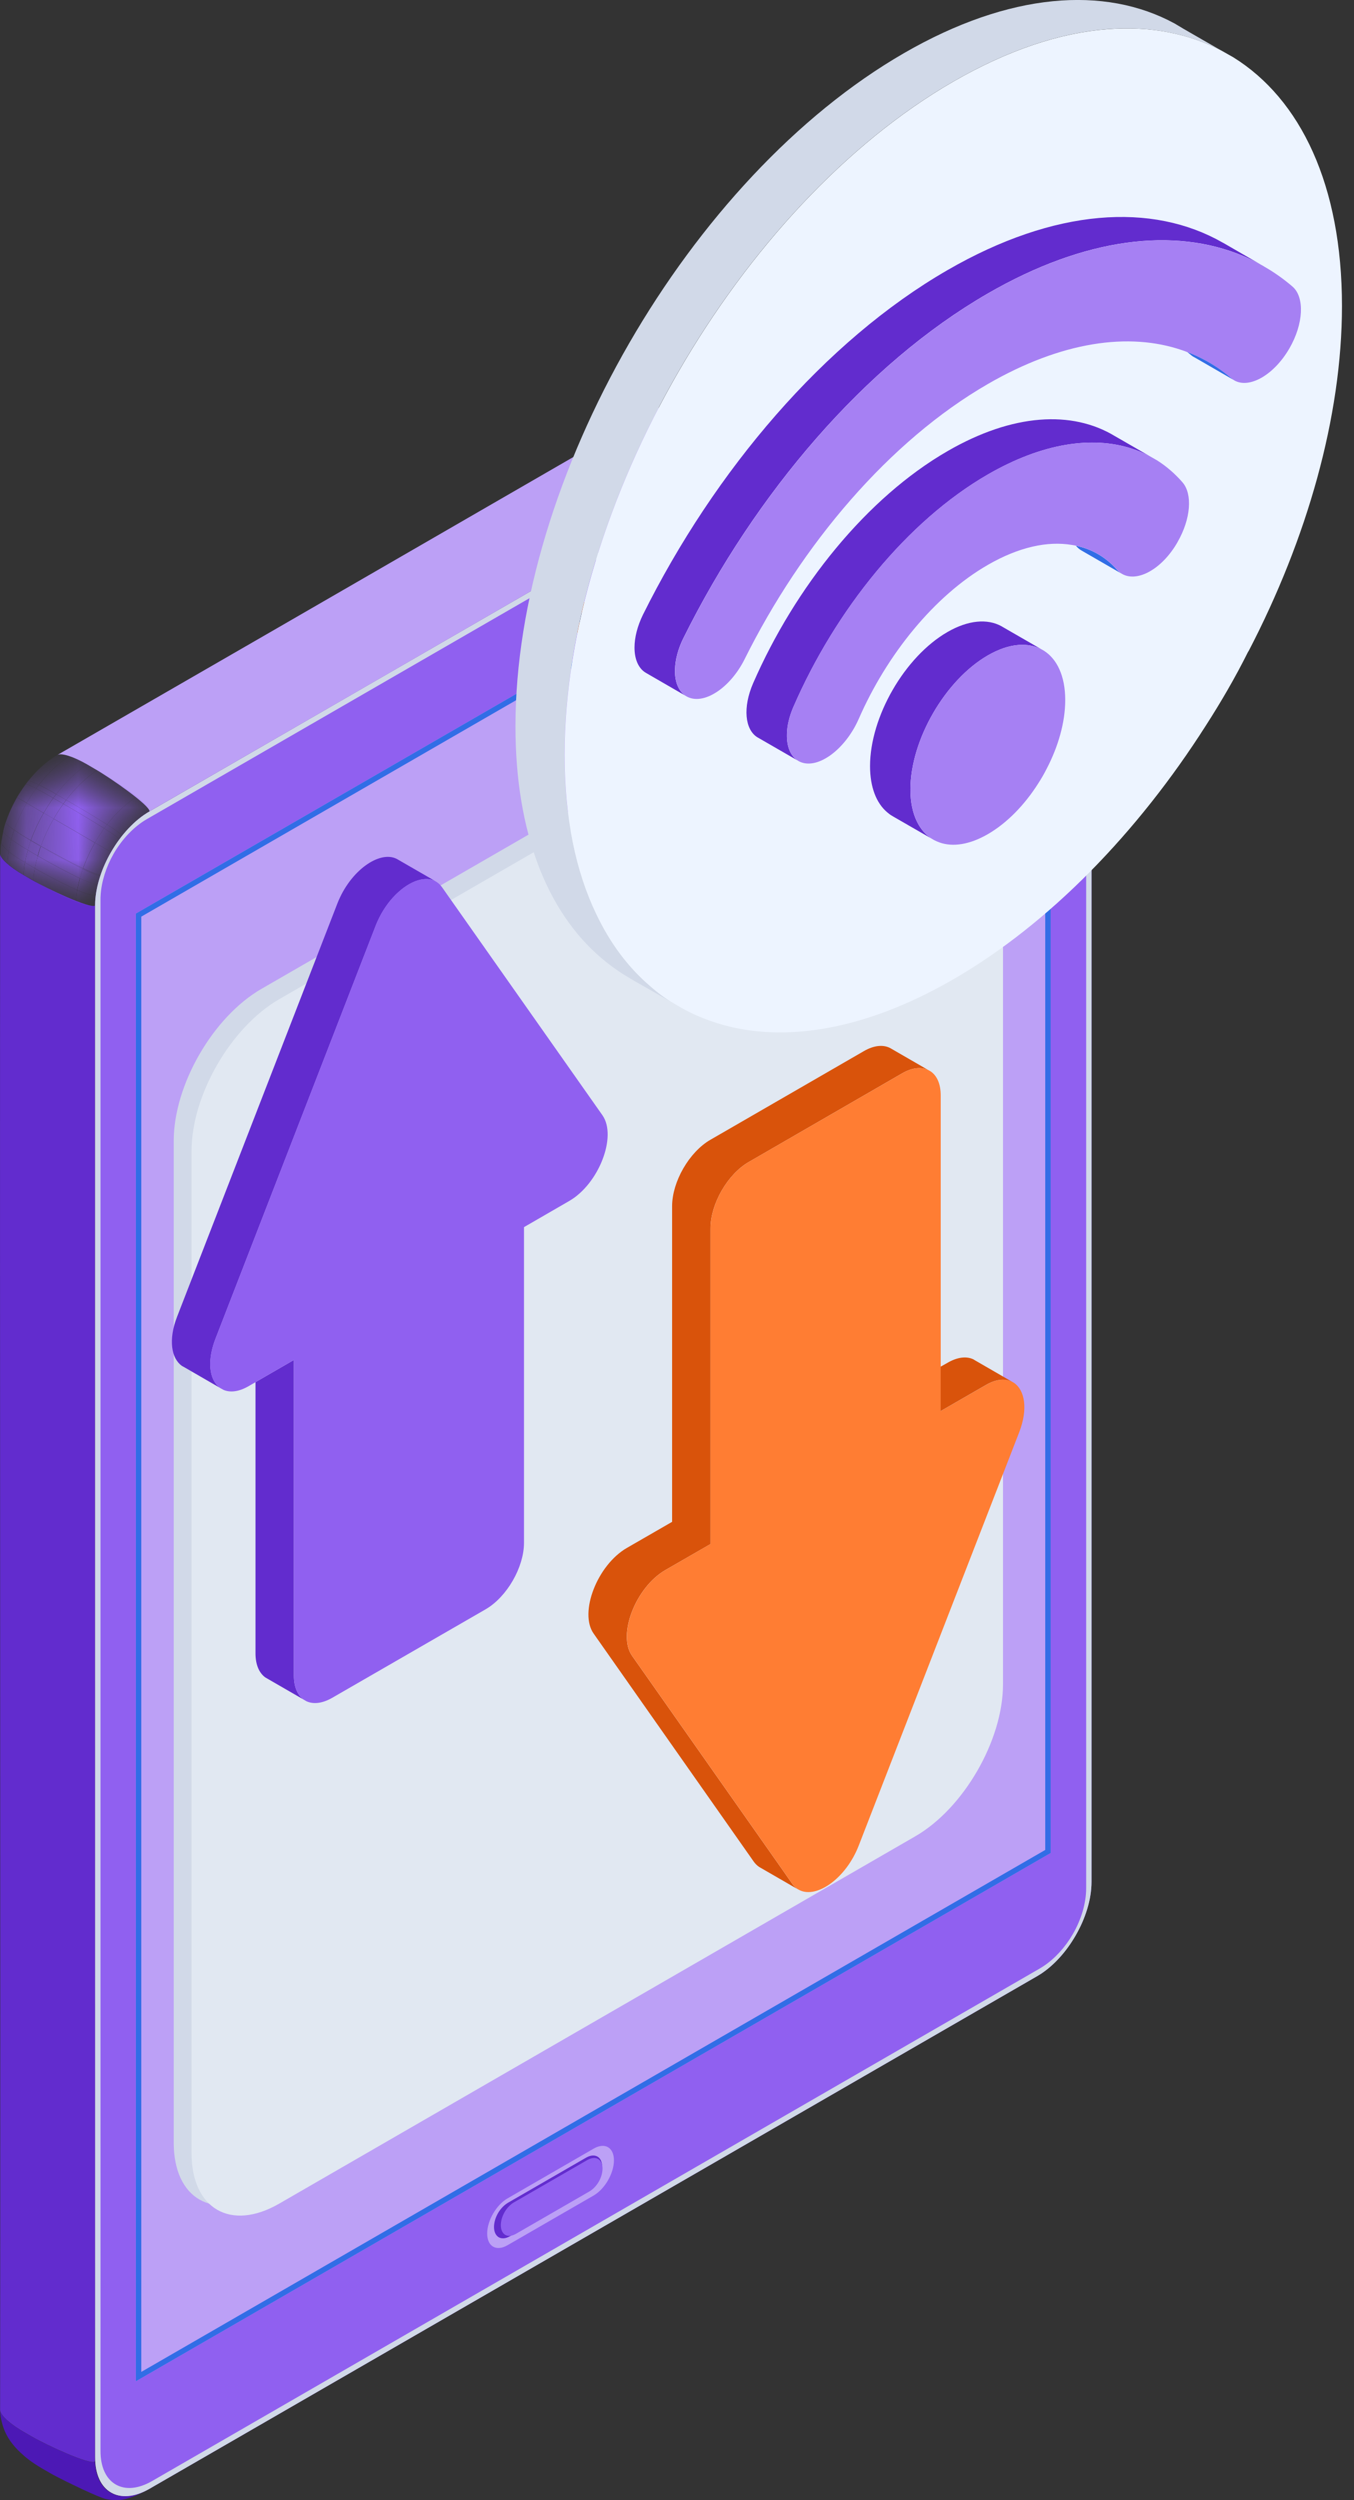 <svg width="26" height="48" viewBox="0 0 26 48" fill="none" xmlns="http://www.w3.org/2000/svg">
<rect x="0" y="0" width="26" height="48" fill="#333333" stroke="none"/>
<path d="M0.952 47.474C0.951 47.473 0.951 47.473 0.951 47.473L0.801 47.386C0.738 47.349 0.595 47.263 0.469 47.154C0.366 47.065 0.289 46.989 0.2 46.867C0.145 46.79 0.093 46.689 0.065 46.603C0.049 46.556 0.012 46.447 0.002 46.282C0.002 46.283 0.003 46.285 0.003 46.287C0.009 46.315 0.029 46.349 0.06 46.386C0.063 46.391 0.067 46.395 0.071 46.399C0.076 46.405 0.082 46.411 0.088 46.418C0.092 46.421 0.095 46.425 0.099 46.428C0.107 46.438 0.117 46.447 0.127 46.456C0.137 46.464 0.146 46.473 0.156 46.482C0.185 46.507 0.218 46.533 0.255 46.56C0.264 46.566 0.274 46.574 0.284 46.581L0.287 46.583C0.298 46.591 0.31 46.599 0.323 46.607C0.361 46.633 0.403 46.659 0.446 46.684L0.596 46.771C0.925 46.961 1.722 47.323 1.821 47.26C1.822 47.26 1.822 47.26 1.822 47.259C1.827 47.34 1.839 47.415 1.857 47.482C1.863 47.505 1.871 47.527 1.878 47.548C1.879 47.549 1.879 47.551 1.88 47.552C1.888 47.575 1.898 47.597 1.908 47.617C1.91 47.621 1.912 47.624 1.913 47.628C1.966 47.729 2.037 47.806 2.125 47.856C2.214 47.908 2.32 47.932 2.438 47.924C2.56 47.918 2.695 47.876 2.837 47.798C2.661 47.898 2.467 47.97 2.356 47.989C2.336 47.993 2.287 48.002 2.219 48C2.197 47.999 2.128 47.996 2.038 47.979C2.039 47.979 2.039 47.979 2.04 47.979C1.913 47.955 1.27 47.647 1.013 47.508C0.993 47.497 0.972 47.486 0.952 47.474Z" fill="#4C18B5"/>
<path d="M18.872 4.924L18.722 4.838C18.686 4.817 18.65 4.797 18.616 4.78C18.591 4.767 18.567 4.755 18.544 4.744C18.457 4.703 18.378 4.674 18.313 4.657C18.305 4.655 18.299 4.653 18.292 4.653C18.287 4.651 18.281 4.65 18.276 4.649C18.267 4.647 18.259 4.646 18.25 4.645C18.248 4.644 18.247 4.644 18.244 4.644C18.24 4.644 18.236 4.643 18.233 4.643C18.224 4.642 18.218 4.642 18.211 4.642C18.206 4.641 18.2 4.642 18.195 4.642C18.191 4.642 18.188 4.643 18.184 4.643C18.177 4.644 18.171 4.646 18.165 4.648C18.163 4.648 18.162 4.649 18.16 4.649C18.258 4.601 18.366 4.551 18.509 4.518C18.665 4.481 18.791 4.49 18.832 4.493C19.054 4.509 19.301 4.593 19.57 4.742C19.577 4.746 19.583 4.749 19.59 4.753L19.738 4.839C19.804 4.878 20.407 5.229 20.542 5.35C20.695 5.486 20.76 5.575 20.813 5.655C20.865 5.733 20.905 5.847 20.93 5.935C20.956 6.026 20.96 6.237 20.961 6.312C20.952 5.996 20.838 5.773 20.655 5.667C20.585 5.627 20.505 5.603 20.418 5.598C20.41 5.598 20.401 5.598 20.392 5.598C20.392 5.598 20.391 5.598 20.391 5.598C20.359 5.599 20.326 5.602 20.29 5.607C20.281 5.608 20.272 5.61 20.263 5.612C20.254 5.614 20.244 5.616 20.234 5.618C20.224 5.62 20.215 5.622 20.205 5.625C20.195 5.628 20.185 5.63 20.175 5.633C20.164 5.636 20.154 5.639 20.143 5.643C20.132 5.647 20.12 5.651 20.108 5.655C20.095 5.66 20.083 5.664 20.07 5.669C20.056 5.674 20.041 5.68 20.026 5.687C20.017 5.691 20.008 5.695 19.999 5.699C19.975 5.709 19.952 5.721 19.928 5.733C19.925 5.734 19.922 5.736 19.919 5.737C19.919 5.622 19.202 5.116 18.872 4.924Z" fill="#D9530B"/>
<path d="M1.824 14.764L1.675 14.677C1.404 14.521 1.176 14.451 1.102 14.494C6.801 11.211 12.45 7.936 18.149 4.654C18.151 4.653 18.154 4.651 18.156 4.65C18.159 4.649 18.162 4.648 18.164 4.647C18.17 4.645 18.176 4.644 18.183 4.643C18.187 4.643 18.191 4.642 18.194 4.642C18.199 4.642 18.205 4.641 18.21 4.642C18.217 4.642 18.224 4.642 18.232 4.643C18.236 4.643 18.24 4.644 18.244 4.644C18.246 4.644 18.248 4.644 18.25 4.644C18.258 4.646 18.266 4.647 18.275 4.649C18.28 4.65 18.286 4.65 18.292 4.652C18.298 4.653 18.305 4.655 18.312 4.656C18.377 4.673 18.456 4.703 18.544 4.744C18.567 4.754 18.59 4.766 18.615 4.779C18.649 4.797 18.685 4.816 18.722 4.837L18.871 4.924C19.201 5.115 19.918 5.622 19.918 5.737C14.22 9.019 8.57 12.294 2.872 15.577C2.872 15.462 2.154 14.955 1.824 14.764Z" fill="#BCA0F6"/>
<path d="M0.597 46.77L0.447 46.683C0.404 46.658 0.362 46.632 0.324 46.606C0.311 46.599 0.299 46.59 0.288 46.582L0.285 46.58C0.275 46.573 0.265 46.565 0.256 46.559C0.219 46.532 0.186 46.506 0.157 46.481C0.147 46.472 0.138 46.464 0.128 46.456C0.118 46.446 0.109 46.437 0.1 46.427C0.096 46.424 0.093 46.42 0.089 46.417C0.083 46.41 0.077 46.404 0.072 46.398C0.068 46.394 0.065 46.39 0.061 46.385C0.03 46.348 0.01 46.314 0.004 46.286C0.004 46.283 0.003 46.28 0.003 46.276C0.002 46.274 0.002 46.271 0.002 46.268C0.012 36.31 -0.006 26.35 0.003 16.392C0.003 16.478 0.178 16.641 0.448 16.797L0.597 16.884C0.927 17.075 1.725 17.443 1.824 17.387C1.815 27.343 1.833 37.302 1.823 47.258C1.823 47.259 1.823 47.259 1.823 47.259C1.723 47.322 0.926 46.96 0.597 46.77Z" fill="#622CCE"/>
<mask id="mask0_1975_7742" style="mask-type:luminance" maskUnits="userSpaceOnUse" x="0" y="14" width="3" height="4">
<path d="M1.105 14.494C0.84 14.647 0.637 14.865 0.495 15.055C0.423 15.152 0.366 15.242 0.326 15.311C0.238 15.464 0.16 15.636 0.109 15.792C0.092 15.846 0.075 15.901 0.062 15.957C0.048 16.022 0.031 16.109 0.021 16.175C0.011 16.234 0.01 16.271 0.006 16.393C0.006 16.439 0.055 16.506 0.141 16.583C0.218 16.651 0.324 16.725 0.451 16.799C0.502 16.829 0.567 16.866 0.641 16.909C0.891 17.053 1.233 17.225 1.46 17.315C1.662 17.395 1.78 17.415 1.827 17.388C1.827 17.199 1.865 16.998 1.932 16.8C2.023 16.532 2.167 16.27 2.346 16.047C2.501 15.853 2.682 15.688 2.875 15.578C2.875 15.524 2.799 15.431 2.628 15.295C2.438 15.144 2.119 14.933 1.869 14.788C1.795 14.745 1.73 14.708 1.678 14.678C1.551 14.605 1.433 14.55 1.336 14.518C1.227 14.481 1.144 14.471 1.105 14.494Z" fill="white"/>
</mask>
<g mask="url(#mask0_1975_7742)">
<mask id="mask1_1975_7742" style="mask-type:luminance" maskUnits="userSpaceOnUse" x="0" y="14" width="3" height="4">
<path d="M1.109 14.495C0.844 14.648 0.641 14.866 0.499 15.056C0.427 15.153 0.37 15.243 0.33 15.312C0.242 15.465 0.164 15.637 0.113 15.793C0.095 15.847 0.079 15.902 0.066 15.958C0.052 16.023 0.035 16.11 0.025 16.176C0.015 16.235 0.014 16.272 0.01 16.394C0.01 16.44 0.059 16.507 0.145 16.584C0.222 16.651 0.328 16.726 0.455 16.8C0.506 16.829 0.571 16.867 0.645 16.91C0.895 17.054 1.237 17.226 1.464 17.316C1.666 17.396 1.784 17.416 1.831 17.389C1.831 17.2 1.869 16.999 1.936 16.801C2.027 16.533 2.171 16.271 2.35 16.048C2.505 15.854 2.686 15.689 2.879 15.579C2.879 15.525 2.803 15.431 2.632 15.296C2.442 15.145 2.123 14.934 1.873 14.789C1.799 14.746 1.734 14.709 1.682 14.679C1.555 14.606 1.437 14.551 1.34 14.519C1.231 14.482 1.148 14.472 1.109 14.495Z" fill="white"/>
</mask>
<g mask="url(#mask1_1975_7742)">
<path d="M1.106 14.491C0.87 14.629 0.682 14.817 0.545 14.99C0.571 14.99 0.644 15.019 0.747 15.067C0.899 14.872 1.096 14.668 1.337 14.516C1.229 14.48 1.144 14.47 1.106 14.491Z" fill="#9060F0"/>
<path d="M0.544 14.989C0.527 15.011 0.511 15.032 0.496 15.052C0.52 15.052 0.592 15.085 0.693 15.138C0.71 15.114 0.727 15.09 0.746 15.066C0.643 15.018 0.571 14.989 0.544 14.989Z" fill="#9060F0"/>
<path d="M0.497 15.052C0.425 15.148 0.367 15.24 0.326 15.309C0.348 15.322 0.413 15.36 0.512 15.415C0.557 15.338 0.618 15.24 0.695 15.139C0.593 15.085 0.521 15.054 0.497 15.052Z" fill="#9060F0"/>
<path d="M0.326 15.31C0.239 15.462 0.16 15.636 0.109 15.79C0.121 15.818 0.179 15.869 0.273 15.934C0.331 15.765 0.417 15.583 0.511 15.416C0.413 15.361 0.348 15.322 0.326 15.31Z" fill="#9060F0"/>
<path d="M0.109 15.789C0.121 15.817 0.179 15.87 0.273 15.935V15.931C0.179 15.866 0.121 15.815 0.109 15.786V15.789Z" fill="#9060F0"/>
<path d="M0.108 15.789C0.091 15.844 0.074 15.9 0.062 15.955C0.07 15.986 0.125 16.044 0.217 16.114C0.231 16.054 0.25 15.993 0.272 15.936C0.178 15.871 0.12 15.818 0.108 15.789Z" fill="#9060F0"/>
<path d="M0.064 15.955C0.05 16.02 0.033 16.107 0.023 16.172C0.028 16.21 0.079 16.273 0.168 16.347C0.18 16.275 0.201 16.184 0.218 16.114C0.127 16.044 0.071 15.986 0.064 15.955Z" fill="#9060F0"/>
<path d="M0.022 16.172C0.013 16.232 0.01 16.268 0.008 16.391C0.008 16.436 0.056 16.504 0.143 16.581C0.15 16.458 0.155 16.412 0.167 16.347C0.078 16.273 0.025 16.21 0.022 16.172Z" fill="#9060F0"/>
<path d="M1.338 14.516C1.097 14.667 0.9 14.872 0.748 15.067C0.84 15.112 0.953 15.173 1.08 15.247C1.239 15.04 1.441 14.831 1.68 14.675C1.552 14.602 1.434 14.547 1.338 14.516Z" fill="#9060F0"/>
<path d="M0.746 15.066C0.727 15.09 0.71 15.114 0.693 15.139C0.782 15.184 0.896 15.247 1.023 15.321C1.042 15.295 1.059 15.271 1.079 15.247C0.951 15.172 0.838 15.112 0.746 15.066Z" fill="#9060F0"/>
<path d="M0.693 15.139C0.616 15.24 0.556 15.339 0.51 15.416C0.596 15.466 0.71 15.534 0.837 15.608C0.888 15.522 0.948 15.423 1.022 15.321C0.895 15.247 0.782 15.184 0.693 15.139Z" fill="#9060F0"/>
<path d="M0.51 15.416C0.416 15.582 0.329 15.765 0.271 15.933C0.353 15.991 0.464 16.061 0.592 16.133C0.654 15.96 0.741 15.775 0.837 15.609C0.71 15.534 0.596 15.466 0.51 15.416Z" fill="#9060F0"/>
<path d="M0.271 15.934V15.938C0.353 15.996 0.464 16.069 0.592 16.141V16.136C0.464 16.063 0.353 15.994 0.271 15.936V15.934Z" fill="#9060F0"/>
<path d="M0.272 15.935C0.251 15.993 0.231 16.053 0.217 16.114C0.299 16.174 0.407 16.246 0.535 16.321C0.549 16.258 0.571 16.198 0.592 16.138C0.465 16.066 0.354 15.993 0.272 15.935Z" fill="#9060F0"/>
<path d="M0.217 16.113C0.2 16.183 0.178 16.274 0.166 16.347C0.245 16.412 0.352 16.484 0.479 16.558C0.493 16.484 0.515 16.395 0.534 16.32C0.407 16.246 0.298 16.174 0.217 16.113Z" fill="#9060F0"/>
<path d="M0.166 16.347C0.154 16.412 0.15 16.458 0.143 16.581C0.22 16.648 0.326 16.722 0.451 16.797C0.458 16.681 0.465 16.628 0.48 16.558C0.352 16.484 0.246 16.412 0.166 16.347Z" fill="#9060F0"/>
<path d="M1.678 14.675C1.439 14.831 1.237 15.04 1.078 15.248C1.131 15.276 1.196 15.315 1.271 15.359C1.432 15.147 1.634 14.94 1.868 14.785C1.795 14.745 1.73 14.706 1.678 14.675Z" fill="#9060F0"/>
<path d="M1.079 15.247C1.06 15.271 1.043 15.295 1.023 15.322C1.076 15.35 1.141 15.389 1.216 15.433C1.233 15.406 1.252 15.382 1.271 15.358C1.197 15.315 1.132 15.276 1.079 15.247Z" fill="#9060F0"/>
<path d="M1.023 15.322C0.949 15.423 0.888 15.523 0.838 15.609C0.891 15.638 0.956 15.676 1.031 15.72C1.081 15.631 1.141 15.534 1.216 15.433C1.141 15.39 1.076 15.351 1.023 15.322Z" fill="#9060F0"/>
<path d="M0.839 15.608C0.743 15.774 0.656 15.96 0.594 16.133C0.647 16.162 0.712 16.2 0.786 16.241C0.849 16.068 0.933 15.885 1.032 15.719C0.957 15.676 0.892 15.637 0.839 15.608Z" fill="#9060F0"/>
<path d="M0.594 16.133V16.138C0.644 16.169 0.709 16.205 0.784 16.249C0.784 16.249 0.788 16.244 0.788 16.241C0.714 16.201 0.649 16.162 0.596 16.133H0.594Z" fill="#9060F0"/>
<path d="M0.591 16.138C0.569 16.198 0.548 16.258 0.533 16.32C0.584 16.349 0.649 16.388 0.723 16.431C0.74 16.369 0.759 16.308 0.781 16.248C0.706 16.205 0.642 16.169 0.591 16.138Z" fill="#9060F0"/>
<path d="M0.534 16.321C0.515 16.396 0.493 16.485 0.479 16.559C0.529 16.588 0.594 16.627 0.669 16.67C0.683 16.596 0.705 16.506 0.724 16.432C0.649 16.389 0.584 16.35 0.534 16.321Z" fill="#9060F0"/>
<path d="M0.48 16.559C0.466 16.628 0.458 16.682 0.451 16.797C0.504 16.826 0.567 16.862 0.641 16.905C0.648 16.797 0.656 16.742 0.67 16.67C0.595 16.627 0.531 16.587 0.48 16.559Z" fill="#9060F0"/>
<path d="M1.869 14.785C1.635 14.939 1.433 15.146 1.271 15.358C1.524 15.503 1.854 15.7 2.056 15.83C2.222 15.618 2.415 15.43 2.629 15.293C2.439 15.142 2.119 14.932 1.869 14.785Z" fill="#9060F0"/>
<path d="M1.272 15.358C1.253 15.382 1.234 15.406 1.217 15.433C1.467 15.577 1.797 15.774 2.002 15.904C2.021 15.88 2.037 15.856 2.057 15.83C1.855 15.7 1.525 15.503 1.272 15.358Z" fill="#9060F0"/>
<path d="M1.217 15.433C1.142 15.534 1.082 15.63 1.031 15.719C1.282 15.863 1.614 16.056 1.823 16.179C1.876 16.087 1.936 15.996 2.001 15.904C1.797 15.774 1.467 15.577 1.217 15.433Z" fill="#9060F0"/>
<path d="M1.031 15.72C0.932 15.886 0.848 16.069 0.785 16.242C1.038 16.386 1.375 16.567 1.594 16.671C1.654 16.505 1.731 16.336 1.823 16.18C1.613 16.057 1.281 15.864 1.031 15.72Z" fill="#9060F0"/>
<path d="M0.786 16.241C0.786 16.246 0.781 16.246 0.781 16.249C1.032 16.396 1.371 16.579 1.588 16.685C1.592 16.68 1.593 16.675 1.593 16.67C1.373 16.567 1.036 16.386 0.784 16.241H0.786Z" fill="#9060F0"/>
<path d="M0.784 16.249C0.763 16.309 0.744 16.369 0.727 16.432C0.977 16.579 1.316 16.759 1.535 16.863C1.552 16.803 1.571 16.745 1.591 16.685C1.374 16.579 1.035 16.396 0.784 16.249Z" fill="#9060F0"/>
<path d="M0.724 16.431C0.704 16.505 0.683 16.595 0.668 16.669C0.918 16.816 1.26 16.991 1.482 17.088C1.496 17.013 1.513 16.936 1.532 16.862C1.313 16.758 0.974 16.578 0.724 16.431Z" fill="#9060F0"/>
<path d="M0.669 16.67C0.655 16.742 0.648 16.797 0.641 16.906C0.891 17.05 1.233 17.223 1.459 17.312C1.464 17.231 1.471 17.161 1.483 17.088C1.262 16.992 0.92 16.817 0.669 16.67Z" fill="#9060F0"/>
<path d="M2.628 15.293C2.413 15.43 2.221 15.618 2.055 15.83C2.238 15.947 2.329 16.017 2.344 16.044C2.5 15.851 2.681 15.685 2.873 15.575C2.873 15.522 2.799 15.428 2.628 15.293Z" fill="#9060F0"/>
<path d="M2.055 15.829C2.036 15.855 2.019 15.88 2 15.904C2.183 16.019 2.274 16.087 2.294 16.113C2.31 16.089 2.327 16.067 2.344 16.043C2.33 16.017 2.238 15.947 2.055 15.829Z" fill="#9060F0"/>
<path d="M2 15.903C1.935 15.995 1.875 16.087 1.822 16.178C2.01 16.286 2.109 16.344 2.133 16.356C2.181 16.272 2.234 16.19 2.294 16.113C2.275 16.086 2.183 16.019 2 15.903Z" fill="#9060F0"/>
<path d="M1.824 16.179C1.733 16.335 1.656 16.504 1.596 16.67C1.791 16.764 1.899 16.802 1.935 16.797C1.986 16.648 2.053 16.499 2.135 16.357C2.111 16.345 2.012 16.287 1.824 16.179Z" fill="#9060F0"/>
<path d="M1.593 16.67C1.588 16.675 1.588 16.68 1.588 16.684C1.783 16.781 1.891 16.819 1.925 16.814C1.93 16.809 1.93 16.805 1.932 16.797C1.896 16.802 1.788 16.764 1.593 16.67Z" fill="#9060F0"/>
<path d="M1.589 16.685C1.569 16.745 1.55 16.802 1.533 16.863C1.731 16.952 1.841 16.988 1.88 16.976C1.892 16.923 1.909 16.87 1.925 16.814C1.892 16.819 1.783 16.781 1.589 16.685Z" fill="#9060F0"/>
<path d="M1.535 16.862C1.516 16.937 1.499 17.014 1.484 17.088C1.684 17.175 1.8 17.202 1.841 17.185C1.85 17.115 1.865 17.045 1.882 16.975C1.843 16.987 1.732 16.951 1.535 16.862Z" fill="#9060F0"/>
<path d="M1.483 17.089C1.471 17.161 1.464 17.231 1.459 17.313C1.661 17.392 1.782 17.412 1.827 17.385C1.827 17.32 1.832 17.253 1.839 17.185C1.799 17.202 1.683 17.176 1.483 17.089Z" fill="#9060F0"/>
</g>
</g>
<path d="M2.133 16.357C1.958 16.659 1.845 16.997 1.828 17.309C1.827 17.335 1.826 17.362 1.826 17.388L1.827 47.176C1.826 47.843 2.294 48.114 2.872 47.78L19.915 37.94C19.938 37.927 19.96 37.913 19.982 37.899C20.244 37.728 20.48 37.462 20.654 37.16C20.844 36.832 20.96 36.463 20.96 36.129L20.96 6.341C20.96 5.674 20.492 5.404 19.915 5.737L2.872 15.577C2.583 15.743 2.322 16.03 2.133 16.357Z" fill="#9060F0"/>
<path d="M2.609 45.717L20.175 35.575V7.397L2.609 17.539V45.717Z" fill="#BCA0F6"/>
<path d="M11.02 11.985C11.02 12.162 11.144 12.234 11.299 12.146C11.453 12.057 11.577 11.84 11.577 11.662C11.577 11.485 11.453 11.413 11.299 11.502C11.144 11.59 11.02 11.807 11.02 11.985Z" fill="#BF4200"/>
<path d="M11.125 11.924C11.125 12.034 11.203 12.08 11.299 12.024C11.396 11.969 11.474 11.834 11.474 11.722C11.474 11.611 11.396 11.566 11.299 11.622C11.203 11.677 11.125 11.812 11.125 11.924Z" fill="#171A42"/>
<path d="M20.654 5.664C20.465 5.554 20.203 5.571 19.915 5.737L2.872 15.577C2.583 15.743 2.322 16.03 2.133 16.357C1.958 16.659 1.845 16.997 1.828 17.309C1.827 17.336 1.826 17.362 1.826 17.388L1.827 47.176C1.826 47.51 1.943 47.744 2.133 47.853C2.322 47.962 2.584 47.947 2.872 47.78L19.915 37.94C19.938 37.927 19.96 37.913 19.982 37.899C20.244 37.729 20.48 37.462 20.654 37.16C20.844 36.832 20.96 36.463 20.96 36.129L20.96 6.341C20.96 6.007 20.843 5.773 20.654 5.664ZM20.564 5.819C20.753 5.928 20.857 6.156 20.857 6.461L20.857 36.249C20.857 36.533 20.766 36.846 20.602 37.13C20.454 37.387 20.25 37.609 20.029 37.753C20.009 37.766 19.989 37.778 19.966 37.792L2.924 47.63C2.66 47.783 2.411 47.807 2.222 47.698C2.034 47.589 1.93 47.361 1.93 47.057L1.93 17.269C1.93 17.248 1.93 17.225 1.932 17.195C1.946 16.932 2.036 16.645 2.184 16.387C2.349 16.103 2.575 15.868 2.82 15.726L19.863 5.887C20.127 5.734 20.376 5.71 20.564 5.819Z" fill="#D1D9E8"/>
<path d="M20.175 7.397L2.609 17.539V45.717L20.175 35.575V7.397ZM20.071 7.577V35.516L2.713 45.537V17.598L20.071 7.577Z" fill="#316DE6"/>
<path d="M16.717 6.093C17.244 5.789 17.771 5.485 18.299 5.181C18.387 5.13 18.504 5.104 18.623 5.104C18.741 5.104 18.859 5.13 18.947 5.18C19.108 5.276 19.108 5.412 18.947 5.507C18.42 5.811 17.893 6.115 17.366 6.419C17.278 6.47 17.16 6.496 17.041 6.496C16.923 6.496 16.805 6.47 16.717 6.419C16.557 6.324 16.557 6.188 16.717 6.093ZM16.553 6.283C16.553 6.287 16.553 6.292 16.553 6.296C16.553 6.297 16.553 6.298 16.553 6.298C16.553 6.305 16.554 6.31 16.555 6.316C16.557 6.332 16.561 6.349 16.572 6.372C16.583 6.395 16.605 6.424 16.624 6.442C16.638 6.455 16.667 6.482 16.713 6.505C16.755 6.527 16.798 6.544 16.842 6.554C16.902 6.57 16.999 6.588 17.134 6.574C17.188 6.568 17.291 6.551 17.384 6.497C17.753 6.285 18.122 6.071 18.491 5.858C18.538 5.831 18.602 5.795 18.649 5.767C18.697 5.74 18.76 5.703 18.808 5.676C18.855 5.649 18.922 5.618 18.966 5.585C18.995 5.567 19.005 5.56 19.017 5.55C19.034 5.535 19.055 5.518 19.071 5.494C19.094 5.462 19.104 5.436 19.108 5.409C19.108 5.408 19.109 5.407 19.109 5.405C19.11 5.398 19.11 5.391 19.111 5.384C19.111 5.379 19.111 5.375 19.111 5.371C19.11 5.347 19.109 5.325 19.092 5.288C19.078 5.257 19.058 5.236 19.04 5.218C19.03 5.207 19.001 5.183 18.966 5.163C18.926 5.139 18.888 5.126 18.873 5.121C18.86 5.116 18.814 5.101 18.752 5.091C18.71 5.084 18.666 5.081 18.623 5.081C18.556 5.082 18.494 5.089 18.441 5.102C18.418 5.107 18.349 5.123 18.282 5.163C18.281 5.163 18.28 5.163 18.28 5.163C18.233 5.19 18.169 5.227 18.122 5.254C18.075 5.282 18.011 5.318 17.964 5.345C17.542 5.589 17.12 5.832 16.698 6.075C16.669 6.094 16.659 6.1 16.648 6.11C16.631 6.125 16.61 6.143 16.593 6.166C16.561 6.211 16.554 6.244 16.553 6.283Z" fill="#BF4200"/>
<path d="M16.718 6.419C16.806 6.47 16.924 6.496 17.042 6.496C17.161 6.496 17.279 6.47 17.366 6.419C17.894 6.115 18.421 5.811 18.948 5.507C19.109 5.412 19.109 5.276 18.948 5.18C18.86 5.13 18.742 5.104 18.624 5.104C18.505 5.104 18.388 5.13 18.3 5.181C17.772 5.485 17.245 5.789 16.718 6.093C16.558 6.188 16.558 6.324 16.718 6.419Z" fill="#FF7D33"/>
<path d="M9.745 43.105L11.4 42.15C11.615 42.025 11.789 41.724 11.789 41.475C11.789 41.227 11.615 41.126 11.4 41.25L9.745 42.206C9.53 42.33 9.355 42.632 9.355 42.88C9.355 43.129 9.53 43.229 9.745 43.105Z" fill="#BCA0F6"/>
<path d="M9.486 42.754C9.486 42.85 9.521 42.919 9.577 42.952C9.633 42.984 9.711 42.98 9.794 42.931C10.295 42.642 10.795 42.354 11.296 42.065C11.449 41.975 11.561 41.78 11.564 41.6C11.563 41.505 11.529 41.435 11.473 41.403C11.416 41.371 11.339 41.375 11.255 41.423C10.755 41.712 10.255 42.001 9.755 42.289C9.6 42.381 9.488 42.575 9.486 42.754Z" fill="#622CCE"/>
<path d="M9.617 42.719C9.617 42.81 9.65 42.875 9.702 42.906C9.755 42.936 9.828 42.931 9.907 42.886C10.377 42.614 10.848 42.343 11.318 42.072C11.463 41.987 11.568 41.804 11.57 41.635C11.57 41.544 11.538 41.48 11.485 41.449C11.432 41.418 11.359 41.423 11.28 41.468C10.81 41.74 10.34 42.011 9.869 42.282C9.724 42.368 9.619 42.55 9.617 42.719Z" fill="#9060F0"/>
<path d="M18.918 32.14V12.906C18.918 11.832 18.164 11.396 17.234 11.933L5.02 18.985C4.09 19.522 3.336 20.828 3.336 21.902V41.137C3.336 42.211 4.09 42.646 5.02 42.109L17.234 35.057C18.164 34.52 18.918 33.214 18.918 32.14Z" fill="#D1D9E8"/>
<path d="M19.26 32.337V13.103C19.26 12.029 18.506 11.594 17.576 12.131L5.362 19.183C4.432 19.72 3.678 21.026 3.678 22.099V41.334C3.678 42.408 4.432 42.843 5.362 42.306L17.576 35.254C18.506 34.717 19.26 33.411 19.26 32.337Z" fill="#E1E8F2"/>
<path d="M8.355 16.914C8.247 16.858 8.112 16.866 7.972 16.92C7.688 17.032 7.38 17.347 7.215 17.773L4.138 25.703C4.07 25.881 4.038 26.044 4.038 26.187V26.189C4.038 26.401 4.109 26.563 4.23 26.648L3.554 26.257L3.493 26.223C3.29 26.08 3.229 25.72 3.401 25.278L6.478 17.347C6.725 16.712 7.288 16.322 7.618 16.489L7.656 16.511L8.355 16.914Z" fill="#622CCE"/>
<path d="M5.832 32.63L5.148 32.235L5.095 32.204C4.978 32.121 4.906 31.961 4.906 31.743V26.535L5.643 26.109V32.169C5.643 32.387 5.715 32.547 5.832 32.63Z" fill="#622CCE"/>
<path d="M10.93 23.057L10.062 23.559V29.619C10.062 30.089 9.734 30.659 9.325 30.896L6.38 32.595C6.189 32.705 6.015 32.722 5.884 32.661L5.831 32.63C5.714 32.547 5.642 32.387 5.642 32.169V26.11L4.905 26.536L4.774 26.612C4.582 26.723 4.415 26.738 4.289 26.682L4.228 26.648C4.107 26.562 4.035 26.401 4.035 26.188V26.186C4.035 26.043 4.067 25.88 4.136 25.703L7.212 17.772C7.377 17.347 7.685 17.032 7.97 16.919C8.11 16.865 8.244 16.858 8.353 16.914L8.39 16.937C8.428 16.962 8.46 16.994 8.489 17.035L11.569 21.412C11.852 21.818 11.498 22.73 10.93 23.057Z" fill="#9060F0"/>
<path d="M11.399 31.362L14.475 35.742C14.504 35.782 14.537 35.814 14.574 35.84L14.615 35.864L15.311 36.266C15.274 36.24 15.242 36.208 15.213 36.167L14.995 35.855L12.136 31.788C11.852 31.384 12.207 30.472 12.775 30.143L13.643 29.643V23.583C13.643 23.113 13.971 22.541 14.38 22.307L17.325 20.605C17.525 20.49 17.705 20.478 17.838 20.551L17.128 20.141L17.101 20.125C16.968 20.052 16.788 20.064 16.588 20.18L13.643 21.881C13.234 22.116 12.906 22.688 12.906 23.157V29.217L12.037 29.718C11.47 30.046 11.115 30.959 11.399 31.362Z" fill="#D9530B"/>
<path d="M12.137 31.788L14.996 35.855L15.214 36.167C15.243 36.208 15.275 36.239 15.312 36.265L15.352 36.287C15.685 36.453 16.247 36.061 16.491 35.429L19.571 27.497C19.744 27.049 19.678 26.687 19.47 26.548L19.428 26.523C19.3 26.462 19.13 26.475 18.932 26.59L18.064 27.09V21.03C18.064 20.806 17.989 20.646 17.866 20.566L17.839 20.551C17.706 20.477 17.526 20.489 17.326 20.605L14.381 22.306C14.075 22.483 13.812 22.847 13.702 23.218C13.664 23.341 13.644 23.465 13.644 23.583V29.642L12.776 30.143C12.209 30.471 11.853 31.384 12.137 31.788Z" fill="#FF7D33"/>
<path d="M18.062 26.238V27.09L18.931 26.589C19.128 26.475 19.298 26.462 19.426 26.523L18.732 26.122L18.691 26.097C18.563 26.036 18.391 26.049 18.194 26.164L18.062 26.238Z" fill="#D9530B"/>
<path d="M23.466 0.979C22.827 0.643 22.078 0.494 21.258 0.56C20.349 0.632 19.353 0.962 18.301 1.568C14.182 3.947 10.84 9.734 10.84 14.491C10.84 15.702 11.055 16.732 11.451 17.552C11.716 18.109 12.062 18.571 12.481 18.929C12.63 19.061 12.784 19.177 12.949 19.27L12.172 18.827L12.007 18.728C11.842 18.628 11.688 18.513 11.539 18.386C10.509 17.505 9.898 15.985 9.898 13.943C9.898 9.185 13.235 3.399 17.359 1.02C19.38 -0.147 21.213 -0.28 22.557 0.452L22.733 0.557L23.466 0.979Z" fill="#D1D9E8"/>
<path d="M25.769 5.874C25.769 8.005 25.097 10.345 23.98 12.493L23.963 12.52C23.721 13.005 23.446 13.478 23.148 13.941C21.849 15.978 20.153 17.735 18.303 18.803C16.541 19.821 14.916 20.052 13.645 19.601C13.457 19.535 13.281 19.458 13.111 19.364L12.951 19.271C12.786 19.177 12.631 19.061 12.483 18.93C12.064 18.572 11.717 18.109 11.453 17.553C11.057 16.733 10.842 15.703 10.842 14.491C10.842 9.734 14.184 3.947 18.303 1.568C19.355 0.962 20.351 0.632 21.26 0.561C22.08 0.494 22.829 0.643 23.468 0.979L23.682 1.1C24.976 1.904 25.769 3.556 25.769 5.874Z" fill="#EDF4FF"/>
<path d="M19.997 12.465C19.87 12.399 19.721 12.369 19.557 12.382C19.376 12.396 19.178 12.462 18.968 12.583C18.148 13.057 17.482 14.209 17.482 15.157C17.482 15.398 17.525 15.603 17.604 15.766C17.657 15.877 17.726 15.969 17.809 16.041C17.839 16.067 17.869 16.09 17.902 16.108L17.16 15.681L17.127 15.661C17.094 15.642 17.063 15.618 17.034 15.593C16.829 15.418 16.707 15.115 16.707 14.708C16.707 13.761 17.372 12.608 18.193 12.134C18.595 11.902 18.961 11.876 19.228 12.021L19.263 12.042L19.997 12.465Z" fill="#622CCE"/>
<path d="M20.455 13.44C20.455 13.864 20.322 14.33 20.099 14.758L20.096 14.764C20.047 14.86 19.993 14.954 19.933 15.046C19.675 15.452 19.337 15.802 18.968 16.015C18.617 16.218 18.294 16.264 18.041 16.174C18.003 16.16 17.968 16.145 17.934 16.127L17.902 16.108C17.87 16.09 17.839 16.067 17.809 16.04C17.726 15.969 17.657 15.877 17.604 15.765C17.525 15.602 17.482 15.398 17.482 15.156C17.482 14.209 18.148 13.056 18.968 12.582C19.178 12.461 19.376 12.396 19.557 12.381C19.721 12.368 19.87 12.398 19.997 12.465L20.04 12.489C20.297 12.649 20.455 12.978 20.455 13.44Z" fill="#A680F3"/>
<path d="M22.066 8.751C21.96 8.697 21.849 8.65 21.733 8.613C20.971 8.364 20.012 8.508 18.97 9.109C17.416 10.006 16.044 11.713 15.237 13.568C15.156 13.753 15.114 13.933 15.111 14.093C15.104 14.331 15.179 14.522 15.33 14.608L14.556 14.162L14.552 14.16C14.3 14.013 14.262 13.578 14.461 13.119C15.269 11.266 16.64 9.558 18.195 8.661C19.45 7.935 20.587 7.877 21.404 8.37L22.066 8.751Z" fill="#622CCE"/>
<path d="M21.547 11.019L20.771 10.571L20.767 10.569C20.733 10.549 20.701 10.523 20.672 10.491C20.668 10.486 20.663 10.48 20.658 10.476C20.794 10.505 20.922 10.551 21.041 10.614C21.193 10.695 21.331 10.804 21.449 10.938C21.479 10.972 21.51 10.999 21.547 11.019Z" fill="#316DE6"/>
<path d="M22.612 10.406L22.61 10.411C22.311 10.931 21.837 11.184 21.548 11.019C21.512 11 21.48 10.972 21.451 10.939C21.332 10.804 21.195 10.696 21.043 10.615C20.924 10.551 20.796 10.505 20.66 10.476C20.635 10.471 20.608 10.465 20.582 10.462C20.117 10.383 19.563 10.502 18.969 10.845C17.938 11.439 17.028 12.571 16.491 13.799C16.223 14.41 15.668 14.804 15.33 14.609L15.329 14.607C15.178 14.521 15.103 14.33 15.11 14.092C15.113 13.932 15.155 13.752 15.236 13.567C16.043 11.712 17.415 10.005 18.969 9.108C20.011 8.507 20.97 8.363 21.733 8.612C21.848 8.649 21.959 8.696 22.065 8.75L22.071 8.754L22.223 8.841C22.4 8.954 22.562 9.094 22.705 9.258C22.905 9.486 22.865 9.968 22.612 10.406Z" fill="#A680F3"/>
<path d="M24.212 5.08C24.1 5.018 23.984 4.961 23.865 4.911C22.55 4.36 20.839 4.554 18.969 5.634C16.609 6.996 14.5 9.478 13.125 12.246C13.019 12.457 12.966 12.668 12.961 12.852C12.96 12.863 12.96 12.871 12.96 12.88C12.96 13.089 13.026 13.26 13.154 13.352L12.405 12.919C12.259 12.835 12.184 12.655 12.184 12.432C12.184 12.242 12.239 12.019 12.348 11.798C13.725 9.03 15.833 6.549 18.194 5.186C20.254 3.996 22.125 3.882 23.483 4.66L23.491 4.664L24.212 5.08Z" fill="#622CCE"/>
<path d="M24.76 6.688C24.464 7.2 23.99 7.468 23.701 7.303L23.698 7.3C23.679 7.289 23.661 7.276 23.643 7.262C23.48 7.123 23.305 7.002 23.117 6.903C23.015 6.85 22.91 6.801 22.801 6.761C22.768 6.747 22.735 6.735 22.701 6.724C21.677 6.372 20.38 6.558 18.97 7.372C17.083 8.461 15.399 10.443 14.299 12.654C14.019 13.216 13.503 13.548 13.186 13.371L13.155 13.353C13.027 13.261 12.961 13.091 12.961 12.881C12.961 12.872 12.961 12.864 12.962 12.854C12.967 12.669 13.02 12.459 13.126 12.247C14.501 9.479 16.61 6.997 18.97 5.635C19.304 5.442 19.633 5.277 19.956 5.14C21.439 4.509 22.786 4.46 23.866 4.913C23.985 4.962 24.101 5.019 24.213 5.082C24.223 5.087 24.233 5.093 24.243 5.098C24.258 5.106 24.272 5.115 24.286 5.124C24.474 5.232 24.651 5.358 24.817 5.5C25.057 5.705 25.031 6.22 24.76 6.688Z" fill="#A680F3"/>
<path d="M23.698 7.3L22.952 6.869L22.938 6.861L22.91 6.846C22.895 6.837 22.881 6.826 22.867 6.814C22.845 6.795 22.823 6.778 22.801 6.76C22.91 6.801 23.015 6.849 23.117 6.903C23.304 7.001 23.48 7.122 23.643 7.261C23.661 7.276 23.678 7.289 23.698 7.3Z" fill="#316DE6"/>
</svg>
